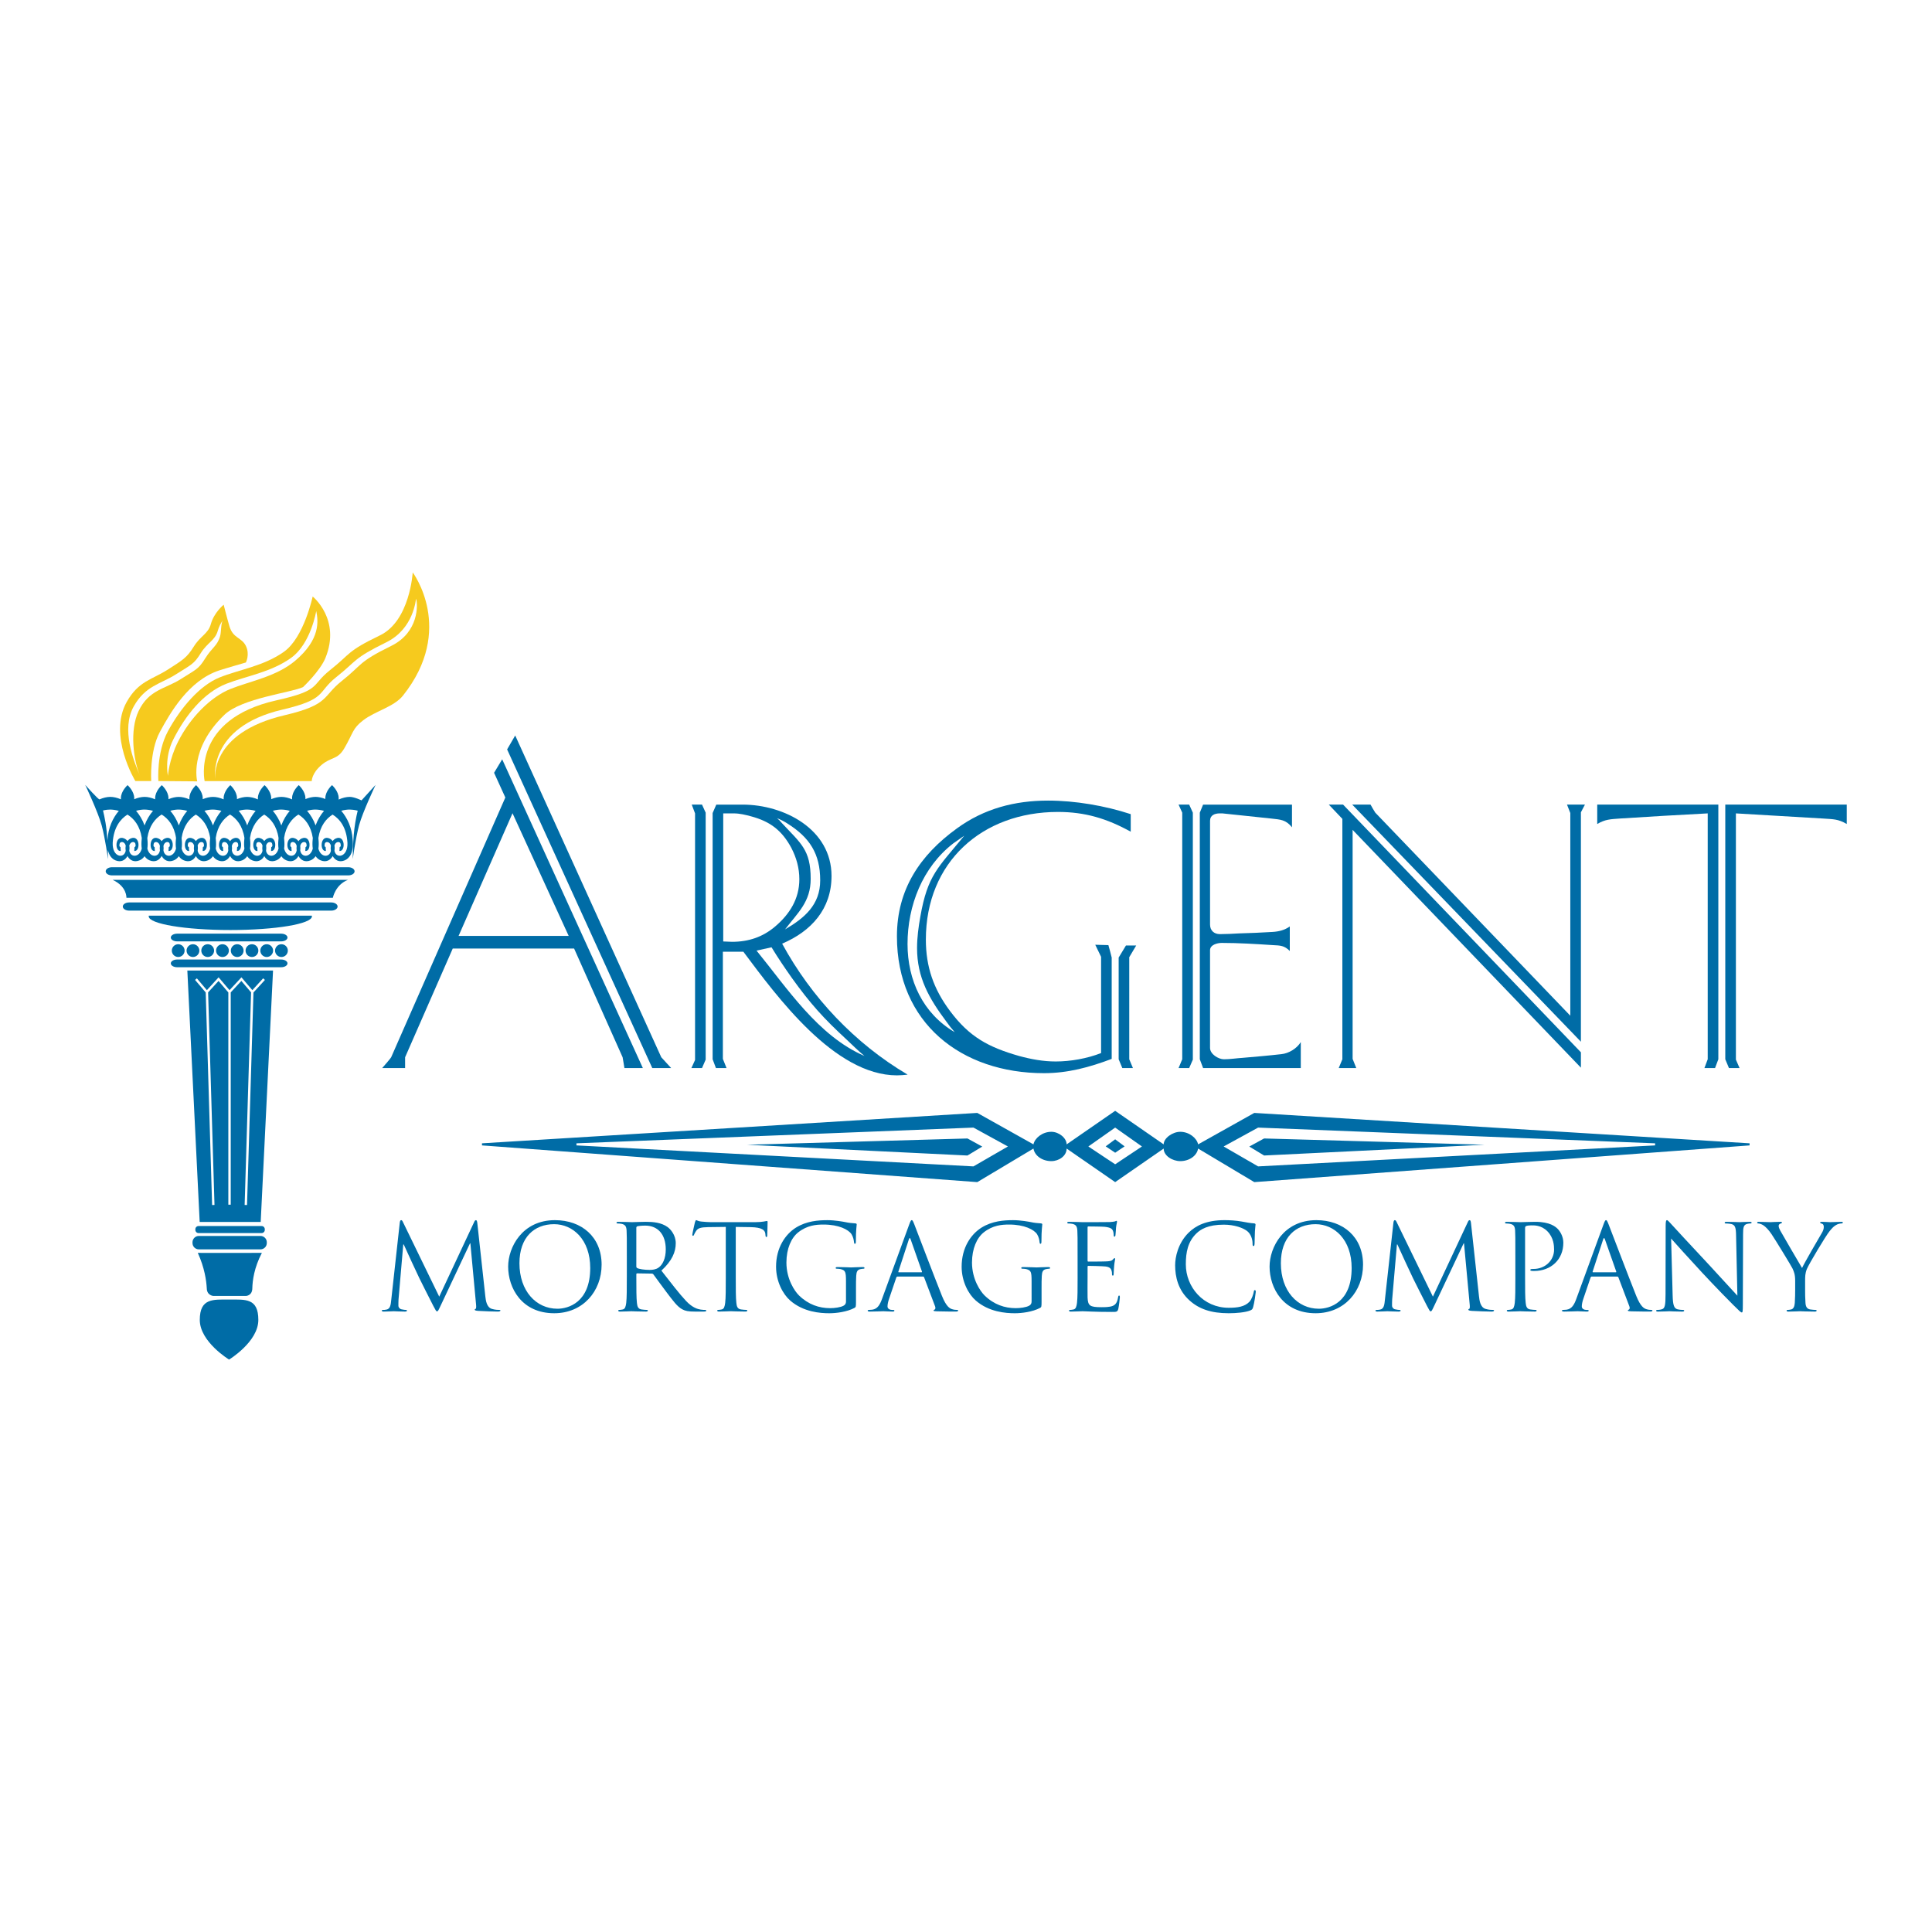 <?xml version="1.0" encoding="utf-8"?>
<!-- Generator: Adobe Illustrator 13.0.0, SVG Export Plug-In . SVG Version: 6.00 Build 14576)  -->
<!DOCTYPE svg PUBLIC "-//W3C//DTD SVG 1.0//EN" "http://www.w3.org/TR/2001/REC-SVG-20010904/DTD/svg10.dtd">
<svg version="1.0" id="Layer_1" xmlns="http://www.w3.org/2000/svg" xmlns:xlink="http://www.w3.org/1999/xlink" x="0px" y="0px"
	 width="192.756px" height="192.756px" viewBox="0 0 192.756 192.756" enable-background="new 0 0 192.756 192.756"
	 xml:space="preserve">
<g>
	<polygon fill-rule="evenodd" clip-rule="evenodd" fill="#FFFFFF" points="0,0 192.756,0 192.756,192.756 0,192.756 0,0 	"/>
	<path fill-rule="evenodd" clip-rule="evenodd" fill="#F6CA1E" d="M20.416,77.929h10.686c0,0-0.011-0.766,0.967-1.601
		c0.979-0.836,1.596-0.5,2.275-1.656c0.907-1.544,0.8-1.976,1.894-2.811c1.214-0.927,3.076-1.341,3.966-2.459
		c5.259-6.597,0.972-12.292,0.972-12.292s-0.274,4.836-3.259,6.276c-3.359,1.621-2.88,1.8-4.997,3.478
		c-1.942,1.541-0.827,2-5.348,3.011C19.076,71.778,20.416,77.929,20.416,77.929L20.416,77.929z"/>
	<path fill-rule="evenodd" clip-rule="evenodd" fill="#F6CA1E" d="M19.677,77.956l-3.878-0.032c0,0-0.202-2.833,0.954-4.967
		c1.293-2.384,3.202-4.58,5.146-5.365c1.944-0.785,4.432-1.134,6.442-2.573c1.987-1.421,2.854-5.506,2.854-5.506
		s2.848,2.288,1.27,6.139c-0.53,1.293-2.229,2.899-2.229,2.899c-1.179,0.559-6.112,1.102-7.845,2.765
		C18.827,74.732,19.677,77.956,19.677,77.956L19.677,77.956z"/>
	<path fill-rule="evenodd" clip-rule="evenodd" fill="#F6CA1E" d="M15.086,77.924c0,0-0.188-2.953,0.868-4.906
		c1.037-1.917,2.872-5.134,5.932-6.135c0.706-0.23,2.645-0.786,2.645-0.786s0.417-0.798,0-1.655
		c-0.418-0.857-1.277-0.739-1.638-1.954c-0.229-0.768-0.577-2.155-0.577-2.155s-0.963,0.783-1.274,1.916
		c-0.276,1-1.037,1.174-1.716,2.271c-0.678,1.095-1.096,1.339-2.631,2.315c-1.538,0.977-2.888,1.125-4.05,3.192
		c-1.894,3.371,0.858,7.897,0.858,7.897H15.086L15.086,77.924z"/>
	<path fill-rule="evenodd" clip-rule="evenodd" fill="#006CA6" d="M28.912,80.895c-0.334-0.092-0.635-0.121-0.846-0.124
		c-0.202-0.001-0.505,0.027-0.845,0.121c0.346,0.409,0.643,0.897,0.848,1.461C28.271,81.79,28.568,81.302,28.912,80.895
		L28.912,80.895z M29.598,84.845c-0.021-0.15-0.019-0.303,0.003-0.447c-0.104-0.483-0.57-0.467-0.617-0.217
		c-0.019,0.094-0.051,0.224,0.02,0.292l0.028,0.027l0.037-0.005l0.027,0.408c-0.634,0.077-0.588-1.663,0.354-1.248
		c0.138,0.06,0.246,0.154,0.328,0.272c0.08-0.119,0.189-0.214,0.326-0.274c0.943-0.413,0.989,1.325,0.356,1.248l0.025-0.406
		l0.037,0.005l0.028-0.027c0.07-0.068,0.039-0.2,0.02-0.292c-0.045-0.25-0.514-0.266-0.616,0.217
		c0.022,0.144,0.022,0.296,0.001,0.447l0.007,0.037c0.131,0.699,1.014,0.691,1.245-0.219c-0.039-0.256-0.047-0.559-0.01-0.916
		c0.003-0.048,0.006-0.097,0.012-0.144c-0.191-1.235-0.79-1.939-1.437-2.338c-0.641,0.401-1.238,1.11-1.429,2.338
		c0.005,0.046,0.008,0.095,0.012,0.144c0.037,0.356,0.03,0.659-0.008,0.916c0.23,0.91,1.114,0.92,1.243,0.221L29.598,84.845
		L29.598,84.845z M33.185,81.27c-0.638,0.401-1.231,1.109-1.42,2.333c0.005,0.046,0.008,0.095,0.011,0.144
		c0.038,0.356,0.029,0.659-0.01,0.916c0.231,0.908,1.109,0.92,1.245,0.226c-0.028-0.177-0.028-0.356,0-0.525
		c-0.117-0.447-0.562-0.425-0.609-0.182c-0.017,0.094-0.049,0.224,0.021,0.292L32.45,84.5l0.039-0.005l0.025,0.408
		c-0.633,0.077-0.587-1.663,0.356-1.248c0.132,0.058,0.239,0.149,0.32,0.263c0.08-0.114,0.187-0.206,0.319-0.265
		c0.943-0.413,0.989,1.325,0.356,1.248l0.025-0.406l0.039,0.005l0.027-0.027c0.07-0.068,0.039-0.2,0.021-0.292
		c-0.045-0.243-0.492-0.265-0.609,0.182c0.03,0.167,0.03,0.348,0.002,0.525c0.159,0.819,1.354,0.654,1.296-0.81
		C34.57,82.551,33.909,81.718,33.185,81.27L33.185,81.27z M30.637,80.89c0.348,0.407,0.646,0.896,0.85,1.462
		c0.204-0.561,0.497-1.049,0.841-1.454c-0.339-0.094-0.646-0.124-0.858-0.127C31.271,80.77,30.972,80.798,30.637,80.89L30.637,80.89
		z M23.813,80.89c0.348,0.407,0.646,0.896,0.85,1.462c0.204-0.561,0.498-1.049,0.841-1.454c-0.34-0.094-0.646-0.124-0.857-0.127
		C24.448,80.77,24.15,80.798,23.813,80.89L23.813,80.89z M16.99,80.89c0.348,0.407,0.646,0.896,0.851,1.462
		c0.202-0.561,0.497-1.049,0.84-1.454c-0.34-0.094-0.646-0.124-0.857-0.127C17.624,80.77,17.326,80.798,16.99,80.89L16.99,80.89z
		 M12.716,81.27c-0.716,0.452-1.376,1.288-1.472,2.808c-0.061,1.464,1.137,1.629,1.296,0.81c-0.028-0.177-0.028-0.356,0.002-0.525
		c-0.117-0.447-0.563-0.425-0.609-0.182c-0.017,0.094-0.049,0.224,0.021,0.292l0.029,0.027l0.036-0.005l0.027,0.408
		c-0.634,0.077-0.589-1.663,0.356-1.248c0.132,0.058,0.237,0.149,0.318,0.263c0.081-0.114,0.187-0.206,0.319-0.265
		c0.946-0.413,0.989,1.325,0.356,1.248l0.025-0.406l0.038,0.005l0.029-0.027c0.068-0.068,0.037-0.2,0.02-0.292
		c-0.045-0.243-0.492-0.265-0.608,0.182c0.03,0.167,0.03,0.348,0.002,0.525c0.134,0.692,1.012,0.681,1.243-0.226
		c-0.039-0.256-0.045-0.559-0.009-0.916c0.003-0.048,0.007-0.097,0.01-0.144C13.956,82.374,13.36,81.669,12.716,81.27L12.716,81.27z
		 M15.266,80.895c-0.335-0.092-0.636-0.121-0.845-0.124c-0.203-0.001-0.507,0.027-0.846,0.121c0.346,0.409,0.644,0.897,0.848,1.461
		C14.626,81.79,14.921,81.302,15.266,80.895L15.266,80.895z M15.953,84.845c-0.021-0.15-0.021-0.303,0.001-0.447
		c-0.102-0.483-0.571-0.467-0.617-0.217c-0.017,0.094-0.049,0.224,0.02,0.292l0.028,0.027l0.039-0.005l0.025,0.408
		c-0.632,0.077-0.589-1.663,0.356-1.248c0.136,0.06,0.244,0.154,0.326,0.272c0.081-0.119,0.189-0.214,0.326-0.274
		c0.943-0.413,0.989,1.325,0.356,1.248l0.025-0.406l0.039,0.005l0.027-0.027c0.07-0.068,0.038-0.2,0.021-0.292
		c-0.047-0.25-0.515-0.266-0.617,0.217c0.022,0.144,0.022,0.296,0.002,0.447l0.006,0.037c0.131,0.699,1.014,0.691,1.245-0.219
		c-0.039-0.256-0.045-0.559-0.01-0.916c0.003-0.048,0.007-0.097,0.012-0.144c-0.19-1.235-0.789-1.939-1.437-2.338
		c-0.641,0.401-1.236,1.11-1.427,2.338c0.003,0.046,0.008,0.095,0.01,0.144c0.037,0.356,0.03,0.659-0.008,0.916
		c0.231,0.91,1.114,0.92,1.245,0.221L15.953,84.845L15.953,84.845z M19.539,81.27c-0.639,0.401-1.23,1.109-1.421,2.333
		c0.005,0.046,0.008,0.095,0.011,0.144c0.037,0.356,0.03,0.659-0.008,0.916c0.229,0.908,1.109,0.92,1.243,0.226
		c-0.028-0.177-0.028-0.356,0.001-0.525c-0.117-0.447-0.563-0.425-0.609-0.182c-0.019,0.094-0.05,0.224,0.021,0.292l0.028,0.027
		l0.037-0.005l0.027,0.408c-0.634,0.077-0.589-1.663,0.355-1.248c0.134,0.058,0.239,0.149,0.319,0.263
		c0.081-0.114,0.188-0.206,0.32-0.265c0.943-0.413,0.988,1.325,0.356,1.248l0.024-0.406l0.039,0.005l0.028-0.027
		c0.068-0.068,0.037-0.2,0.02-0.292c-0.045-0.243-0.492-0.265-0.609,0.182c0.03,0.167,0.03,0.348,0.001,0.525
		c0.134,0.692,1.013,0.681,1.243-0.226c-0.039-0.256-0.045-0.559-0.008-0.916c0.001-0.048,0.007-0.097,0.01-0.144
		C20.779,82.374,20.183,81.669,19.539,81.27L19.539,81.27z M22.089,80.895c-0.334-0.092-0.636-0.121-0.846-0.124
		c-0.203-0.001-0.505,0.027-0.845,0.121c0.346,0.409,0.644,0.897,0.849,1.461C21.45,81.79,21.744,81.302,22.089,80.895
		L22.089,80.895z M24.375,83.747c0.003-0.048,0.007-0.097,0.012-0.144c-0.19-1.235-0.79-1.939-1.437-2.338
		c-0.641,0.401-1.238,1.11-1.427,2.338c0.003,0.046,0.007,0.095,0.01,0.144c0.037,0.356,0.03,0.659-0.008,0.916
		c0.231,0.91,1.114,0.92,1.244,0.221l0.007-0.039c-0.021-0.15-0.021-0.303,0.001-0.447c-0.103-0.483-0.571-0.467-0.618-0.217
		c-0.017,0.094-0.05,0.224,0.021,0.292l0.028,0.027l0.037-0.005l0.027,0.408c-0.634,0.077-0.589-1.663,0.356-1.248
		c0.136,0.06,0.245,0.154,0.326,0.272c0.081-0.119,0.189-0.214,0.327-0.274c0.943-0.413,0.988,1.325,0.356,1.248l0.025-0.406
		L23.7,84.5l0.028-0.027c0.07-0.068,0.039-0.2,0.02-0.292c-0.045-0.25-0.513-0.266-0.615,0.217c0.021,0.144,0.021,0.296,0.001,0.447
		l0.007,0.037c0.13,0.699,1.014,0.691,1.245-0.219C24.347,84.406,24.338,84.104,24.375,83.747L24.375,83.747z M26.363,81.27
		c-0.639,0.401-1.231,1.109-1.422,2.333c0.005,0.046,0.008,0.095,0.012,0.144c0.037,0.356,0.03,0.659-0.01,0.916
		c0.231,0.908,1.109,0.92,1.245,0.226c-0.028-0.177-0.028-0.356,0-0.525c-0.116-0.447-0.562-0.425-0.607-0.182
		c-0.019,0.094-0.05,0.224,0.02,0.292l0.028,0.027l0.037-0.005l0.025,0.408c-0.632,0.077-0.587-1.663,0.356-1.248
		c0.134,0.058,0.239,0.149,0.319,0.263c0.08-0.114,0.188-0.206,0.32-0.265c0.943-0.413,0.988,1.325,0.356,1.248l0.025-0.406
		l0.038,0.005l0.027-0.027c0.07-0.068,0.039-0.2,0.022-0.292c-0.045-0.243-0.492-0.265-0.609,0.182
		c0.03,0.167,0.03,0.348,0.001,0.525c0.134,0.692,1.012,0.681,1.243-0.226c-0.039-0.256-0.045-0.559-0.008-0.916
		c0.001-0.048,0.006-0.097,0.01-0.144C27.603,82.374,27.007,81.669,26.363,81.27L26.363,81.27z M10.277,80.861
		c0.082,0.33,0.169,0.736,0.251,1.223c0.097,0.576,0.155,1.205,0.19,1.777c0.003-0.039,0.007-0.076,0.01-0.114
		c0.077-1.171,0.525-2.136,1.129-2.849c-0.34-0.094-0.646-0.124-0.856-0.127C10.822,80.77,10.566,80.792,10.277,80.861
		L10.277,80.861z M29.14,79.639c0-0.722,0.666-1.305,0.666-1.305s0.666,0.583,0.666,1.305c0,0.03,0,0.06-0.001,0.088
		c0.346-0.144,0.688-0.219,1-0.223c0.31,0.002,0.648,0.074,0.989,0.212c-0.001-0.025-0.001-0.052-0.001-0.078
		c0-0.722,0.666-1.305,0.666-1.305s0.666,0.583,0.666,1.305c0,0.046-0.002,0.092-0.005,0.135c0.381-0.175,0.761-0.265,1.105-0.269
		c0.474,0.002,1.176,0.351,1.176,0.351l1.405-1.544c0,0-1.287,2.698-1.646,4.025c-0.359,1.327-0.627,3.363-0.627,3.363
		s-0.023-2.031,0.247-3.632c0.079-0.474,0.164-0.866,0.242-1.186c-0.316-0.081-0.597-0.107-0.796-0.111
		c-0.203-0.001-0.505,0.027-0.845,0.121c0.607,0.714,1.061,1.68,1.136,2.855c0.133,1.307-0.314,1.893-0.785,2.09
		c-0.559,0.232-0.977-0.017-1.206-0.423c-0.229,0.406-0.647,0.655-1.205,0.423c-0.181-0.076-0.356-0.206-0.499-0.413
		c-0.141,0.206-0.316,0.337-0.497,0.413c-0.564,0.236-0.984-0.022-1.211-0.435c-0.229,0.413-0.649,0.671-1.213,0.435
		c-0.179-0.076-0.356-0.206-0.497-0.413c-0.142,0.206-0.318,0.337-0.496,0.413c-0.56,0.232-0.978-0.017-1.207-0.423
		c-0.229,0.406-0.646,0.655-1.205,0.423c-0.181-0.076-0.356-0.206-0.498-0.413c-0.141,0.206-0.316,0.337-0.496,0.413
		c-0.565,0.236-0.985-0.022-1.213-0.435c-0.228,0.413-0.649,0.671-1.213,0.435c-0.179-0.076-0.354-0.206-0.496-0.413
		c-0.143,0.206-0.318,0.337-0.497,0.413c-0.559,0.232-0.976-0.017-1.207-0.423c-0.229,0.406-0.646,0.655-1.204,0.423
		c-0.181-0.076-0.356-0.206-0.497-0.413c-0.142,0.206-0.318,0.337-0.497,0.413c-0.564,0.236-0.985-0.022-1.213-0.435
		c-0.228,0.413-0.649,0.671-1.212,0.435c-0.18-0.076-0.355-0.206-0.497-0.413c-0.142,0.206-0.318,0.337-0.497,0.413
		c-0.559,0.232-0.975-0.017-1.206-0.423c-0.229,0.406-0.646,0.655-1.205,0.423c-0.32-0.134-0.629-0.448-0.753-1.046
		c0.017,0.554,0.012,0.927,0.012,0.927s-0.27-2.038-0.627-3.364c-0.36-1.326-1.643-4.042-1.643-4.042s1.325,1.489,1.427,1.444
		c0.37-0.163,0.736-0.247,1.071-0.251c0.331,0.002,0.696,0.085,1.062,0.245c-0.002-0.036-0.002-0.072-0.002-0.11
		c0-0.722,0.666-1.305,0.666-1.305s0.665,0.583,0.665,1.305c0,0.035,0,0.068-0.002,0.102c0.354-0.154,0.708-0.232,1.03-0.236
		c0.33,0.002,0.694,0.083,1.059,0.243c-0.001-0.035-0.001-0.07-0.001-0.108c0-0.722,0.664-1.305,0.664-1.305
		s0.666,0.583,0.666,1.305c0,0.033,0,0.065-0.001,0.097c0.352-0.15,0.699-0.227,1.019-0.231c0.334,0.002,0.701,0.085,1.071,0.248
		c-0.001-0.037-0.003-0.074-0.003-0.114c0-0.722,0.666-1.305,0.666-1.305s0.666,0.583,0.666,1.305c0,0.033,0,0.067-0.001,0.097
		c0.353-0.149,0.702-0.227,1.021-0.231c0.334,0.002,0.701,0.085,1.069,0.248c-0.002-0.037-0.002-0.076-0.002-0.114
		c0-0.722,0.665-1.305,0.665-1.305s0.666,0.583,0.666,1.305c0,0.032,0,0.062-0.002,0.092c0.348-0.146,0.694-0.222,1.01-0.226
		c0.336,0.002,0.708,0.087,1.08,0.252c-0.002-0.039-0.002-0.077-0.002-0.118c0-0.722,0.665-1.305,0.665-1.305
		s0.666,0.583,0.666,1.305c0,0.032,0,0.063-0.002,0.093c0.35-0.147,0.696-0.224,1.012-0.228c0.336,0.002,0.706,0.087,1.077,0.251
		C29.142,79.717,29.14,79.679,29.14,79.639L29.14,79.639z"/>
	<path fill-rule="evenodd" clip-rule="evenodd" fill="#006CA6" d="M11.177,86.522h23.567c0.35,0,0.633,0.183,0.633,0.409
		c0,0.224-0.283,0.407-0.633,0.407H11.177c-0.349,0-0.632-0.183-0.632-0.407C10.544,86.705,10.828,86.522,11.177,86.522
		L11.177,86.522z"/>
	<path fill-rule="evenodd" clip-rule="evenodd" fill="#006CA6" d="M12.885,90.037h20.163c0.352,0,0.634,0.183,0.634,0.408
		s-0.283,0.408-0.634,0.408H12.885c-0.35,0-0.634-0.183-0.634-0.408S12.535,90.037,12.885,90.037L12.885,90.037z"/>
	<path fill-rule="evenodd" clip-rule="evenodd" fill="#006CA6" d="M11.244,87.786c0,0.006,23.468,0,23.468,0
		c-1.254,0.482-1.504,1.787-1.504,1.787H12.612C12.612,89.572,12.689,88.458,11.244,87.786L11.244,87.786z"/>
	<path fill-rule="evenodd" clip-rule="evenodd" fill="#006CA6" d="M14.838,91.425c0-0.023,0.003-0.046,0.01-0.07H31.11
		c0.009,0.024,0.012,0.047,0.012,0.07c0,0.753-3.645,1.364-8.142,1.364C18.484,92.789,14.838,92.178,14.838,91.425L14.838,91.425z"
		/>
	<path fill-rule="evenodd" clip-rule="evenodd" fill="#006CA6" d="M17.142,94.843c0-0.353,0.286-0.637,0.637-0.637
		c0.353,0,0.639,0.284,0.639,0.637c0,0.351-0.286,0.637-0.639,0.637C17.428,95.48,17.142,95.194,17.142,94.843L17.142,94.843z"/>
	<path fill-rule="evenodd" clip-rule="evenodd" fill="#006CA6" d="M18.614,94.843c0-0.353,0.286-0.637,0.638-0.637
		c0.351,0,0.637,0.284,0.637,0.637c0,0.351-0.287,0.637-0.637,0.637C18.9,95.48,18.614,95.194,18.614,94.843L18.614,94.843z"/>
	<path fill-rule="evenodd" clip-rule="evenodd" fill="#006CA6" d="M20.084,94.843c0-0.353,0.287-0.637,0.639-0.637
		c0.352,0,0.637,0.284,0.637,0.637c0,0.351-0.286,0.637-0.637,0.637C20.371,95.48,20.084,95.194,20.084,94.843L20.084,94.843z"/>
	<path fill-rule="evenodd" clip-rule="evenodd" fill="#006CA6" d="M21.557,94.843c0-0.353,0.286-0.637,0.638-0.637
		c0.353,0,0.639,0.284,0.639,0.637c0,0.351-0.286,0.637-0.639,0.637C21.843,95.48,21.557,95.194,21.557,94.843L21.557,94.843z"/>
	<path fill-rule="evenodd" clip-rule="evenodd" fill="#006CA6" d="M23.029,94.843c0-0.353,0.286-0.637,0.637-0.637
		c0.354,0,0.637,0.284,0.637,0.637c0,0.351-0.284,0.637-0.637,0.637C23.314,95.48,23.029,95.194,23.029,94.843L23.029,94.843z"/>
	<path fill-rule="evenodd" clip-rule="evenodd" fill="#006CA6" d="M24.499,94.843c0-0.353,0.286-0.637,0.64-0.637
		c0.351,0,0.637,0.284,0.637,0.637c0,0.351-0.286,0.637-0.637,0.637C24.785,95.48,24.499,95.194,24.499,94.843L24.499,94.843z"/>
	<path fill-rule="evenodd" clip-rule="evenodd" fill="#006CA6" d="M25.972,94.843c0-0.353,0.286-0.637,0.637-0.637
		c0.353,0,0.637,0.284,0.637,0.637c0,0.351-0.284,0.637-0.637,0.637C26.258,95.48,25.972,95.194,25.972,94.843L25.972,94.843z"/>
	<path fill-rule="evenodd" clip-rule="evenodd" fill="#006CA6" d="M27.443,94.843c0-0.353,0.286-0.637,0.638-0.637
		c0.351,0,0.637,0.284,0.637,0.637c0,0.351-0.286,0.637-0.637,0.637C27.729,95.48,27.443,95.194,27.443,94.843L27.443,94.843z"/>
	<path fill-rule="evenodd" clip-rule="evenodd" fill="#006CA6" d="M17.674,93.152h10.377c0.349,0,0.632,0.172,0.632,0.385
		c0,0.212-0.283,0.385-0.632,0.385H17.674c-0.348,0-0.633-0.173-0.633-0.385C17.042,93.324,17.326,93.152,17.674,93.152
		L17.674,93.152z"/>
	<path fill-rule="evenodd" clip-rule="evenodd" fill="#006CA6" d="M17.674,95.731h10.377c0.349,0,0.632,0.172,0.632,0.385
		s-0.283,0.385-0.632,0.385H17.674c-0.348,0-0.633-0.172-0.633-0.385S17.326,95.731,17.674,95.731L17.674,95.731z"/>
	<polygon fill-rule="evenodd" clip-rule="evenodd" fill="#006CA6" points="18.691,96.829 27.241,96.829 26.01,121.913 
		19.922,121.913 18.691,96.829 	"/>
	<path fill-rule="evenodd" clip-rule="evenodd" fill="#006CA6" d="M19.809,122.322H26.1c0.176,0,0.318,0.142,0.318,0.316v0.07
		c0,0.174-0.143,0.316-0.318,0.316h-6.292c-0.176,0-0.317-0.143-0.317-0.316v-0.07C19.491,122.464,19.633,122.322,19.809,122.322
		L19.809,122.322z"/>
	<path fill-rule="evenodd" clip-rule="evenodd" fill="#006CA6" d="M19.839,123.31h6.147c0.35,0,0.633,0.283,0.633,0.633v0.073
		c0,0.35-0.283,0.634-0.633,0.634h-6.147c-0.35,0-0.634-0.284-0.634-0.634v-0.073C19.205,123.593,19.489,123.31,19.839,123.31
		L19.839,123.31z"/>
	<path fill-rule="evenodd" clip-rule="evenodd" fill="#006CA6" d="M19.933,131.688c0-2.186,1.333-2.032,2.946-2.032
		s2.896-0.153,2.896,2.032s-2.92,3.957-2.92,3.957S19.933,133.874,19.933,131.688L19.933,131.688z"/>
	<path fill-rule="evenodd" clip-rule="evenodd" fill="#006CA6" d="M19.734,124.999c0,0.017,6.393,0,6.393,0
		c-0.776,1.491-0.932,2.759-0.953,3.533c-0.007,0.75-0.636,0.765-0.636,0.765h-3.252c0,0-0.647-0.042-0.656-0.765
		C20.587,127.758,20.411,126.49,19.734,124.999L19.734,124.999z"/>
	<path fill-rule="evenodd" clip-rule="evenodd" fill="#006CA6" d="M47.625,122.056c-0.023-0.227-0.06-0.32-0.142-0.32
		c-0.083,0-0.13,0.082-0.177,0.189l-3.484,7.44l-3.625-7.452c-0.058-0.131-0.106-0.178-0.177-0.178c-0.072,0-0.106,0.082-0.13,0.213
		l-0.853,7.726c-0.047,0.449-0.083,0.911-0.473,0.983c-0.179,0.035-0.262,0.035-0.357,0.035c-0.058,0-0.118,0.023-0.118,0.058
		c0,0.084,0.083,0.107,0.202,0.107c0.319,0,0.888-0.035,0.996-0.035c0.093,0,0.662,0.035,1.101,0.035
		c0.142,0,0.214-0.023,0.214-0.107c0-0.034-0.046-0.058-0.096-0.058c-0.07,0-0.247-0.012-0.45-0.061
		c-0.177-0.035-0.308-0.189-0.308-0.366c0-0.201,0-0.415,0.012-0.604l0.473-5.499h0.049c0.13,0.321,1.457,3.163,1.564,3.378
		c0.059,0.118,1.077,2.168,1.385,2.748c0.226,0.427,0.284,0.545,0.368,0.545c0.107,0,0.143-0.107,0.392-0.629l2.902-6.159h0.036
		l0.568,6.112c0.023,0.214,0.012,0.415-0.047,0.427c-0.06,0.012-0.083,0.037-0.083,0.084c0,0.058,0.059,0.093,0.331,0.118
		c0.438,0.035,1.718,0.07,1.979,0.07c0.143,0,0.249-0.035,0.249-0.107c0-0.046-0.035-0.058-0.095-0.058c-0.119,0-0.426,0-0.77-0.107
		c-0.51-0.166-0.592-0.83-0.641-1.256L47.625,122.056L47.625,122.056z"/>
	<path fill-rule="evenodd" clip-rule="evenodd" fill="#006CA6" d="M50.699,126.368c0,2.133,1.35,4.654,4.597,4.654
		c2.855,0,4.727-2.19,4.727-4.846c0-2.76-1.99-4.441-4.657-4.441C52.096,121.735,50.699,124.449,50.699,126.368L50.699,126.368z
		 M51.825,126.035c0-2.595,1.48-3.898,3.459-3.898c1.872,0,3.602,1.529,3.602,4.373c0,3.447-2.203,4.063-3.271,4.063
		C53.482,130.573,51.825,128.797,51.825,126.035L51.825,126.035z"/>
	<path fill-rule="evenodd" clip-rule="evenodd" fill="#006CA6" d="M62.538,127.422c0,1.137,0,2.074-0.059,2.57
		c-0.047,0.344-0.107,0.604-0.343,0.653c-0.107,0.023-0.25,0.047-0.356,0.047c-0.07,0-0.096,0.034-0.096,0.069
		c0,0.072,0.061,0.096,0.191,0.096c0.354,0,1.101-0.035,1.114-0.035c0.059,0,0.805,0.035,1.457,0.035
		c0.129,0,0.189-0.035,0.189-0.096c0-0.035-0.023-0.069-0.095-0.069c-0.105,0-0.367-0.023-0.532-0.047
		c-0.356-0.049-0.426-0.31-0.463-0.653c-0.058-0.496-0.058-1.434-0.058-2.57v-0.285c0-0.058,0.023-0.093,0.082-0.093l1.459,0.023
		c0.07,0,0.105,0.023,0.154,0.069c0.236,0.309,0.792,1.103,1.292,1.754c0.674,0.889,1.089,1.47,1.599,1.741
		c0.308,0.167,0.604,0.226,1.268,0.226h0.839c0.215,0,0.286-0.023,0.286-0.096c0-0.035-0.048-0.069-0.106-0.069
		c-0.072,0-0.238,0-0.462-0.035c-0.295-0.049-0.806-0.18-1.445-0.854c-0.688-0.734-1.494-1.79-2.466-3.033
		c1.067-0.983,1.433-1.86,1.433-2.736c0-0.818-0.52-1.398-0.816-1.612c-0.629-0.45-1.422-0.521-2.168-0.521
		c-0.368,0-1.268,0.035-1.398,0.035c-0.061,0-0.807-0.035-1.34-0.035c-0.13,0-0.189,0.023-0.189,0.094
		c0,0.048,0.046,0.071,0.095,0.071c0.107,0,0.308,0.012,0.403,0.035c0.39,0.084,0.485,0.273,0.509,0.676
		c0.023,0.378,0.023,0.711,0.023,2.561V127.422L62.538,127.422z M63.487,122.493c0-0.071,0.035-0.118,0.095-0.143
		c0.117-0.034,0.438-0.071,0.793-0.071c1.268,0,2.049,0.891,2.049,2.37c0,0.9-0.308,1.541-0.723,1.825
		c-0.273,0.189-0.604,0.225-0.888,0.225c-0.522,0-1.065-0.082-1.245-0.189c-0.059-0.035-0.082-0.084-0.082-0.142V122.493
		L63.487,122.493z"/>
	<path fill-rule="evenodd" clip-rule="evenodd" fill="#006CA6" d="M73.408,122.41l1.492,0.022c1.137,0.025,1.41,0.297,1.457,0.653
		l0.012,0.13c0.013,0.166,0.037,0.201,0.095,0.201c0.047,0,0.083-0.047,0.083-0.154c0-0.13,0.036-0.946,0.036-1.303
		c0-0.07,0-0.143-0.059-0.143c-0.095,0-0.415,0.119-1.174,0.119h-4.443c-0.142,0-0.592-0.023-0.935-0.061
		c-0.319-0.023-0.438-0.141-0.522-0.141c-0.047,0-0.094,0.154-0.119,0.225c-0.023,0.096-0.259,1.114-0.259,1.232
		c0,0.07,0.023,0.105,0.058,0.105c0.047,0,0.084-0.023,0.119-0.117c0.035-0.083,0.07-0.167,0.201-0.368
		c0.189-0.284,0.475-0.366,1.209-0.38l1.753-0.022v5.012c0,1.137,0,2.074-0.061,2.57c-0.047,0.344-0.105,0.604-0.343,0.653
		c-0.107,0.023-0.25,0.047-0.354,0.047c-0.072,0-0.096,0.034-0.096,0.069c0,0.072,0.059,0.096,0.189,0.096
		c0.356,0,1.103-0.035,1.162-0.035c0.06,0,0.806,0.035,1.457,0.035c0.13,0,0.19-0.035,0.19-0.096c0-0.035-0.023-0.069-0.095-0.069
		c-0.107,0-0.366-0.023-0.534-0.047c-0.354-0.049-0.427-0.31-0.461-0.653c-0.059-0.496-0.059-1.434-0.059-2.57V122.41L73.408,122.41
		z"/>
	<path fill-rule="evenodd" clip-rule="evenodd" fill="#006CA6" d="M84.407,129.851c0,0.201-0.083,0.331-0.237,0.415
		c-0.308,0.177-0.923,0.249-1.35,0.249c-1.091,0-2.168-0.356-3.104-1.268c-0.415-0.403-1.255-1.611-1.255-3.283
		c0-1.386,0.485-2.464,1.173-3.009c0.9-0.711,1.788-0.781,2.534-0.781c1.529,0,2.489,0.509,2.785,0.959
		c0.178,0.284,0.236,0.617,0.248,0.782c0.012,0.107,0.025,0.178,0.083,0.178c0.084,0,0.107-0.059,0.107-0.249
		c0-1.185,0.082-1.516,0.082-1.682c0-0.049-0.023-0.096-0.143-0.106c-0.296-0.013-0.709-0.061-0.958-0.119
		c-0.226-0.047-1.067-0.201-1.813-0.201c-0.912,0-2.084,0.082-3.152,0.746c-1.054,0.663-1.979,2.003-1.979,3.897
		c0,1.48,0.688,2.749,1.41,3.376c1.315,1.149,2.998,1.268,3.898,1.268c0.688,0,1.755-0.13,2.512-0.531
		c0.143-0.084,0.154-0.106,0.154-0.641v-1.327c0-0.498,0-0.853,0.023-1.232c0.023-0.415,0.119-0.615,0.438-0.674
		c0.142-0.025,0.214-0.037,0.296-0.037c0.048,0,0.095-0.023,0.095-0.07c0-0.071-0.06-0.096-0.191-0.096
		c-0.354,0-1.1,0.037-1.161,0.037c-0.059,0-0.804-0.037-1.338-0.037c-0.13,0-0.189,0.024-0.189,0.096c0,0.047,0.047,0.07,0.095,0.07
		c0.105,0,0.308,0.012,0.402,0.037c0.473,0.13,0.533,0.259,0.533,1.22V129.851L84.407,129.851z"/>
	<path fill-rule="evenodd" clip-rule="evenodd" fill="#006CA6" d="M88.014,129.555c-0.214,0.592-0.45,1.042-0.995,1.114
		c-0.096,0.012-0.261,0.023-0.345,0.023c-0.058,0-0.105,0.023-0.105,0.069c0,0.072,0.07,0.096,0.224,0.096
		c0.557,0,1.209-0.035,1.34-0.035c0.129,0,0.639,0.035,0.924,0.035c0.106,0,0.177-0.023,0.177-0.096
		c0-0.046-0.036-0.069-0.119-0.069h-0.117c-0.202,0-0.451-0.107-0.451-0.345c0-0.213,0.06-0.497,0.167-0.793l0.711-2.098
		c0.023-0.059,0.059-0.094,0.117-0.094h2.547c0.059,0,0.084,0.023,0.107,0.07l1.102,2.914c0.07,0.19,0,0.298-0.072,0.321
		c-0.046,0.012-0.082,0.035-0.082,0.081c0,0.072,0.128,0.072,0.354,0.084c0.817,0.023,1.683,0.023,1.86,0.023
		c0.13,0,0.238-0.023,0.238-0.096c0-0.058-0.048-0.069-0.119-0.069c-0.119,0-0.296-0.012-0.475-0.07
		c-0.248-0.072-0.593-0.262-1.019-1.317c-0.723-1.799-2.583-6.692-2.76-7.143c-0.143-0.367-0.189-0.427-0.261-0.427
		c-0.07,0-0.117,0.07-0.26,0.462L88.014,129.555L88.014,129.555z M89.671,126.937c-0.035,0-0.059-0.023-0.035-0.084l1.042-3.198
		c0.06-0.177,0.118-0.177,0.179,0l1.124,3.198c0.014,0.047,0.014,0.084-0.046,0.084H89.671L89.671,126.937z"/>
	<path fill-rule="evenodd" clip-rule="evenodd" fill="#006CA6" d="M102.922,129.851c0,0.201-0.084,0.331-0.237,0.415
		c-0.309,0.177-0.924,0.249-1.35,0.249c-1.092,0-2.168-0.356-3.105-1.268c-0.415-0.403-1.254-1.611-1.254-3.283
		c0-1.386,0.485-2.464,1.172-3.009c0.9-0.711,1.788-0.781,2.534-0.781c1.529,0,2.489,0.509,2.785,0.959
		c0.178,0.284,0.238,0.617,0.248,0.782c0.014,0.107,0.025,0.178,0.084,0.178c0.082,0,0.106-0.059,0.106-0.249
		c0-1.185,0.083-1.516,0.083-1.682c0-0.049-0.024-0.096-0.143-0.106c-0.297-0.013-0.711-0.061-0.959-0.119
		c-0.226-0.047-1.067-0.201-1.813-0.201c-0.911,0-2.086,0.082-3.151,0.746c-1.054,0.663-1.979,2.003-1.979,3.897
		c0,1.48,0.688,2.749,1.41,3.376c1.315,1.149,2.998,1.268,3.898,1.268c0.688,0,1.755-0.13,2.513-0.531
		c0.142-0.084,0.153-0.106,0.153-0.641v-1.327c0-0.498,0-0.853,0.023-1.232c0.023-0.415,0.119-0.615,0.438-0.674
		c0.143-0.025,0.215-0.037,0.296-0.037c0.047,0,0.096-0.023,0.096-0.07c0-0.071-0.061-0.096-0.189-0.096
		c-0.355,0-1.103,0.037-1.162,0.037c-0.059,0-0.805-0.037-1.338-0.037c-0.131,0-0.189,0.024-0.189,0.096
		c0,0.047,0.047,0.07,0.094,0.07c0.106,0,0.31,0.012,0.403,0.037c0.473,0.13,0.533,0.259,0.533,1.22V129.851L102.922,129.851z"/>
	<path fill-rule="evenodd" clip-rule="evenodd" fill="#006CA6" d="M107.513,127.422c0,1.137,0,2.074-0.061,2.57
		c-0.047,0.344-0.107,0.604-0.344,0.653c-0.106,0.023-0.248,0.047-0.355,0.047c-0.07,0-0.094,0.034-0.094,0.069
		c0,0.072,0.059,0.096,0.188,0.096c0.355,0,1.104-0.035,1.161-0.035c0.343,0,1.138,0.07,2.926,0.07c0.464,0,0.558,0,0.641-0.308
		c0.059-0.249,0.154-1.054,0.154-1.149c0-0.084,0-0.177-0.072-0.177c-0.059,0-0.082,0.046-0.105,0.177
		c-0.083,0.487-0.226,0.723-0.533,0.854c-0.308,0.13-0.83,0.13-1.138,0.13c-1.16,0-1.338-0.153-1.373-0.972
		c-0.014-0.249,0-1.623,0-2.025v-1.043c0-0.048,0.023-0.083,0.081-0.083c0.201,0,1.376,0.025,1.695,0.06
		c0.462,0.048,0.569,0.248,0.615,0.415c0.047,0.154,0.047,0.273,0.047,0.391c0,0.06,0.025,0.106,0.084,0.106
		c0.084,0,0.084-0.131,0.084-0.224c0-0.084,0.022-0.522,0.047-0.76c0.034-0.39,0.095-0.593,0.095-0.663
		c0-0.071-0.025-0.095-0.061-0.095c-0.046,0-0.095,0.059-0.177,0.153c-0.107,0.119-0.272,0.143-0.558,0.166
		c-0.272,0.023-1.729,0.023-1.883,0.023c-0.061,0-0.07-0.035-0.07-0.119v-3.269c0-0.083,0.023-0.118,0.07-0.118
		c0.13,0,1.422,0.012,1.622,0.035c0.641,0.071,0.76,0.214,0.842,0.402c0.059,0.143,0.072,0.344,0.072,0.427
		c0,0.096,0.022,0.154,0.093,0.154c0.049,0,0.072-0.07,0.084-0.131c0.023-0.142,0.047-0.664,0.059-0.781
		c0.037-0.333,0.096-0.475,0.096-0.557c0-0.061-0.012-0.107-0.047-0.107c-0.061,0-0.107,0.047-0.168,0.059
		c-0.094,0.025-0.284,0.049-0.509,0.061c-0.272,0.012-2.629,0.012-2.713,0.012c-0.058,0-0.806-0.035-1.338-0.035
		c-0.131,0-0.19,0.023-0.19,0.094c0,0.048,0.048,0.071,0.095,0.071c0.107,0,0.308,0.012,0.403,0.035
		c0.39,0.084,0.485,0.273,0.51,0.676c0.024,0.378,0.024,0.711,0.024,2.561V127.422L107.513,127.422z"/>
	<path fill-rule="evenodd" clip-rule="evenodd" fill="#006CA6" d="M122.586,131.022c0.758,0,1.66-0.081,2.133-0.272
		c0.213-0.093,0.236-0.118,0.308-0.343c0.119-0.402,0.262-1.434,0.262-1.517c0-0.094-0.024-0.178-0.084-0.178
		c-0.07,0-0.096,0.047-0.118,0.178c-0.035,0.214-0.189,0.734-0.438,0.995c-0.474,0.486-1.173,0.592-2.062,0.592
		c-2.536,0-4.277-2.072-4.277-4.336c0-1.208,0.202-2.263,1.065-3.091c0.417-0.403,1.149-0.865,2.726-0.865
		c1.044,0,1.955,0.319,2.37,0.674c0.308,0.261,0.498,0.748,0.498,1.21c0,0.166,0.013,0.249,0.095,0.249
		c0.071,0,0.095-0.072,0.106-0.249s0.012-0.83,0.035-1.222c0.023-0.426,0.06-0.568,0.06-0.662c0-0.072-0.024-0.119-0.155-0.13
		c-0.378-0.023-0.758-0.096-1.207-0.18c-0.581-0.105-1.245-0.141-1.719-0.141c-1.825,0-2.901,0.556-3.613,1.267
		c-1.054,1.056-1.326,2.44-1.326,3.235c0,1.126,0.284,2.476,1.434,3.507C119.611,130.585,120.808,131.022,122.586,131.022
		L122.586,131.022z"/>
	<path fill-rule="evenodd" clip-rule="evenodd" fill="#006CA6" d="M126.666,126.368c0,2.133,1.351,4.654,4.597,4.654
		c2.856,0,4.728-2.19,4.728-4.846c0-2.76-1.99-4.441-4.655-4.441C128.064,121.735,126.666,124.449,126.666,126.368L126.666,126.368z
		 M127.792,126.035c0-2.595,1.48-3.898,3.459-3.898c1.872,0,3.603,1.529,3.603,4.373c0,3.447-2.203,4.063-3.271,4.063
		C129.45,130.573,127.792,128.797,127.792,126.035L127.792,126.035z"/>
	<path fill-rule="evenodd" clip-rule="evenodd" fill="#006CA6" d="M146.764,122.056c-0.023-0.227-0.059-0.32-0.142-0.32
		s-0.131,0.082-0.178,0.189l-3.483,7.44l-3.625-7.452c-0.06-0.131-0.107-0.178-0.179-0.178c-0.07,0-0.106,0.082-0.131,0.213
		l-0.853,7.726c-0.047,0.449-0.082,0.911-0.474,0.983c-0.178,0.035-0.261,0.035-0.354,0.035c-0.061,0-0.118,0.023-0.118,0.058
		c0,0.084,0.081,0.107,0.2,0.107c0.319,0,0.89-0.035,0.995-0.035c0.096,0,0.664,0.035,1.103,0.035c0.143,0,0.213-0.023,0.213-0.107
		c0-0.034-0.047-0.058-0.095-0.058c-0.071,0-0.248-0.012-0.45-0.061c-0.178-0.035-0.309-0.189-0.309-0.366
		c0-0.201,0-0.415,0.012-0.604l0.475-5.499h0.047c0.131,0.321,1.457,3.163,1.564,3.378c0.059,0.118,1.079,2.168,1.387,2.748
		c0.225,0.427,0.284,0.545,0.366,0.545c0.107,0,0.143-0.107,0.392-0.629l2.902-6.159h0.035l0.568,6.112
		c0.024,0.214,0.014,0.415-0.047,0.427c-0.058,0.012-0.083,0.037-0.083,0.084c0,0.058,0.06,0.093,0.333,0.118
		c0.438,0.035,1.718,0.07,1.979,0.07c0.141,0,0.248-0.035,0.248-0.107c0-0.046-0.036-0.058-0.094-0.058
		c-0.119,0-0.427,0-0.771-0.107c-0.509-0.166-0.592-0.83-0.639-1.256L146.764,122.056L146.764,122.056z"/>
	<path fill-rule="evenodd" clip-rule="evenodd" fill="#006CA6" d="M151.188,127.422c0,1.137,0,2.074-0.059,2.57
		c-0.047,0.344-0.107,0.604-0.343,0.653c-0.107,0.023-0.25,0.047-0.356,0.047c-0.07,0-0.096,0.034-0.096,0.069
		c0,0.072,0.061,0.096,0.19,0.096c0.356,0,1.103-0.035,1.138-0.035c0.059,0,0.805,0.035,1.457,0.035
		c0.131,0,0.189-0.035,0.189-0.096c0-0.035-0.023-0.069-0.094-0.069c-0.107,0-0.368-0.023-0.533-0.047
		c-0.354-0.049-0.427-0.31-0.462-0.653c-0.061-0.496-0.061-1.434-0.061-2.57v-4.87c0-0.119,0.023-0.201,0.096-0.224
		c0.106-0.049,0.308-0.072,0.509-0.072c0.272,0,0.995-0.047,1.624,0.592c0.627,0.641,0.664,1.434,0.664,1.825
		c0,1.091-0.902,1.931-2.052,1.931c-0.247,0-0.318,0.014-0.318,0.107c0,0.06,0.071,0.083,0.13,0.083
		c0.059,0.012,0.188,0.012,0.248,0.012c1.683,0,2.916-1.137,2.916-2.82c0-0.627-0.332-1.16-0.593-1.41
		c-0.19-0.177-0.723-0.674-2.203-0.674c-0.547,0-1.233,0.035-1.494,0.035c-0.095,0-0.805-0.035-1.338-0.035
		c-0.131,0-0.188,0.023-0.188,0.094c0,0.048,0.046,0.071,0.093,0.071c0.107,0,0.308,0.012,0.403,0.035
		c0.392,0.084,0.485,0.273,0.509,0.676c0.023,0.378,0.023,0.711,0.023,2.561V127.422L151.188,127.422z"/>
	<path fill-rule="evenodd" clip-rule="evenodd" fill="#006CA6" d="M157.281,129.555c-0.213,0.592-0.45,1.042-0.996,1.114
		c-0.096,0.012-0.261,0.023-0.343,0.023c-0.061,0-0.106,0.023-0.106,0.069c0,0.072,0.071,0.096,0.226,0.096
		c0.556,0,1.208-0.035,1.338-0.035c0.131,0,0.64,0.035,0.924,0.035c0.106,0,0.179-0.023,0.179-0.096
		c0-0.046-0.037-0.069-0.119-0.069h-0.118c-0.201,0-0.45-0.107-0.45-0.345c0-0.213,0.059-0.497,0.165-0.793l0.711-2.098
		c0.024-0.059,0.06-0.094,0.119-0.094h2.548c0.059,0,0.082,0.023,0.105,0.07l1.103,2.914c0.071,0.19,0,0.298-0.072,0.321
		c-0.047,0.012-0.082,0.035-0.082,0.081c0,0.072,0.131,0.072,0.354,0.084c0.818,0.023,1.684,0.023,1.86,0.023
		c0.131,0,0.238-0.023,0.238-0.096c0-0.058-0.049-0.069-0.119-0.069c-0.119,0-0.296-0.012-0.474-0.07
		c-0.25-0.072-0.592-0.262-1.019-1.317c-0.723-1.799-2.583-6.692-2.762-7.143c-0.143-0.367-0.189-0.427-0.26-0.427
		c-0.071,0-0.118,0.07-0.261,0.462L157.281,129.555L157.281,129.555z M158.94,126.937c-0.037,0-0.061-0.023-0.037-0.084l1.044-3.198
		c0.059-0.177,0.117-0.177,0.178,0l1.125,3.198c0.013,0.047,0.013,0.084-0.048,0.084H158.94L158.94,126.937z"/>
	<path fill-rule="evenodd" clip-rule="evenodd" fill="#006CA6" d="M166.728,123.57c0.38,0.427,1.718,1.921,3.093,3.401
		c1.255,1.352,2.961,3.093,3.092,3.21c0.629,0.629,0.771,0.76,0.864,0.76c0.084,0,0.107-0.061,0.107-0.842l0.023-6.944
		c0-0.709,0.048-0.97,0.438-1.054c0.143-0.035,0.227-0.035,0.285-0.035c0.083,0,0.13-0.034,0.13-0.083
		c0-0.07-0.082-0.082-0.212-0.082c-0.486,0-0.877,0.035-1.007,0.035c-0.131,0-0.699-0.035-1.232-0.035
		c-0.143,0-0.236,0.012-0.236,0.082c0,0.049,0.012,0.083,0.094,0.083c0.095,0,0.368,0.012,0.58,0.059
		c0.368,0.096,0.45,0.356,0.462,1.126l0.131,6.019c-0.379-0.391-1.67-1.836-2.843-3.093c-1.825-1.953-3.592-3.86-3.769-4.063
		c-0.119-0.118-0.319-0.378-0.413-0.378c-0.096,0-0.131,0.129-0.131,0.593l-0.012,6.788c0,1.079-0.06,1.422-0.356,1.506
		c-0.178,0.059-0.392,0.07-0.486,0.07c-0.06,0-0.094,0.023-0.094,0.069c0,0.084,0.069,0.096,0.188,0.096
		c0.534,0,1.031-0.035,1.138-0.035c0.107,0,0.581,0.035,1.257,0.035c0.142,0,0.212-0.023,0.212-0.096
		c0-0.046-0.035-0.069-0.094-0.069c-0.106,0-0.368-0.012-0.592-0.07c-0.321-0.096-0.44-0.403-0.464-1.375L166.728,123.57
		L166.728,123.57z"/>
	<path fill-rule="evenodd" clip-rule="evenodd" fill="#006CA6" d="M179.102,128.809c0,0.188,0,0.688-0.035,1.184
		c-0.024,0.344-0.131,0.604-0.368,0.653c-0.105,0.023-0.247,0.047-0.354,0.047c-0.07,0-0.096,0.034-0.096,0.069
		c0,0.072,0.061,0.096,0.191,0.096c0.354,0,1.1-0.035,1.16-0.035c0.059,0,0.805,0.035,1.457,0.035c0.131,0,0.188-0.035,0.188-0.096
		c0-0.035-0.022-0.069-0.093-0.069c-0.107,0-0.368-0.023-0.533-0.047c-0.357-0.049-0.463-0.31-0.486-0.653
		c-0.036-0.496-0.036-0.995-0.036-1.184v-1.02c0-0.391,0-0.759,0.178-1.186c0.214-0.509,1.871-3.292,2.263-3.768
		c0.261-0.319,0.392-0.461,0.628-0.604c0.19-0.119,0.416-0.166,0.545-0.166c0.096,0,0.153-0.034,0.153-0.095
		c0-0.047-0.07-0.07-0.153-0.07c-0.225,0-1.077,0.035-1.149,0.035c-0.094,0-0.473-0.035-0.781-0.035
		c-0.119,0-0.189,0.023-0.189,0.07c0,0.061,0.07,0.084,0.178,0.118c0.143,0.035,0.189,0.166,0.189,0.332
		c0,0.153-0.047,0.355-0.201,0.604c-0.237,0.392-1.741,2.986-1.967,3.484c-0.213-0.345-1.991-3.4-2.18-3.744
		c-0.096-0.179-0.154-0.319-0.154-0.463c0-0.094,0.059-0.166,0.154-0.213c0.106-0.047,0.177-0.058,0.177-0.106
		c0-0.047-0.022-0.082-0.154-0.082c-0.461,0-0.911,0.035-0.995,0.035c-0.059,0-0.948-0.035-1.173-0.035
		c-0.106,0-0.153,0.035-0.153,0.082c0,0.06,0.059,0.083,0.118,0.083c0.106,0,0.332,0.07,0.509,0.189
		c0.215,0.143,0.511,0.438,0.807,0.877c0.415,0.617,2.002,3.223,2.085,3.412c0.155,0.343,0.272,0.604,0.272,1.244V128.809
		L179.102,128.809z"/>
	<path fill-rule="evenodd" clip-rule="evenodd" fill="#006CA6" d="M111.26,117.94l4.84-3.348c0,0.732,0.891,1.254,1.654,1.254
		c0.891,0,1.655-0.521,1.782-1.254l5.604,3.348l49.416-3.663v-0.208l-49.416-3.033l-5.604,3.139
		c-0.127-0.628-0.892-1.255-1.782-1.255c-0.764,0-1.654,0.627-1.654,1.255l-4.84-3.348l-4.842,3.348
		c0-0.628-0.763-1.255-1.527-1.255c-0.892,0-1.656,0.627-1.783,1.255l-5.604-3.139l-49.416,3.033v0.208l49.416,3.663l5.604-3.348
		c0.127,0.732,0.892,1.254,1.783,1.254c0.765,0,1.527-0.521,1.527-1.254L111.26,117.94L111.26,117.94z M126.121,115.285
		l-1.479-0.892l1.476-0.808l21.998,0.625L126.121,115.285L126.121,115.285z M122.084,114.384l3.438-1.884l39.608,1.569v0.208
		l-39.608,2.094L122.084,114.384L122.084,114.384z M97.122,116.371l-39.609-2.094v-0.208l39.609-1.569l3.438,1.884L97.122,116.371
		L97.122,116.371z M96.527,113.586l1.475,0.808l-1.479,0.892l-21.995-1.074L96.527,113.586L96.527,113.586z M108.584,114.384
		l2.676-1.884l2.673,1.884l-2.673,1.778L108.584,114.384L108.584,114.384z M112.203,114.373l-0.943,0.634l-0.945-0.634l0.945-0.704
		L112.203,114.373L112.203,114.373z"/>
	<polygon fill="#FFFFFF" points="23.02,99.011 23.02,120.193 22.781,120.193 22.781,99.016 21.804,97.869 20.763,99.009 
		21.4,120.219 21.162,120.226 20.524,99.018 19.46,97.766 19.642,97.611 20.641,98.788 21.72,97.607 21.811,97.508 21.899,97.611 
		22.901,98.788 23.997,97.607 24.088,97.509 24.176,97.611 25.177,98.788 26.255,97.607 26.431,97.77 25.288,99.021 24.647,120.226 
		24.408,120.219 25.049,99.006 24.08,97.868 23.02,99.011 	"/>
	<path fill-rule="evenodd" clip-rule="evenodd" fill="#006CA6" d="M66.961,106.56c-0.088-0.09-0.985-1.077-0.985-1.077
		L51.402,73.379l-0.807,1.39l14.482,31.791H66.961L66.961,106.56z M64.137,106.56L50.103,75.756l-0.809,1.345l1.123,2.466
		l-11.391,25.916c0,0.046-0.806,0.987-0.896,1.077h2.287v-1.077l4.754-10.85h12.106l4.841,10.85c0,0.046,0.181,0.987,0.181,1.077
		H64.137L64.137,106.56z M56.738,93.376H45.753l5.381-12.24L56.738,93.376L56.738,93.376z"/>
	<path fill-rule="evenodd" clip-rule="evenodd" fill="#006CA6" d="M90.555,107.217c-5.257-3.103-9.601-7.703-12.521-13.068
		c2.92-1.241,4.928-3.468,4.928-6.753c0-4.674-4.746-7.119-8.869-7.119h-2.628l-0.366,0.84v24.567l0.329,0.876h1.059l-0.366-0.913
		V94.952h2.044c3.359,4.491,9.09,12.337,15.332,12.337C89.86,107.289,90.189,107.254,90.555,107.217L90.555,107.217z M70.405,105.72
		V81.079l-0.365-0.803h-1.024l0.33,0.876v24.604l-0.365,0.803h1.059L70.405,105.72L70.405,105.72z M81.831,87.833
		c0,2.445-1.569,3.76-3.505,4.893c1.278-1.679,2.556-2.738,2.556-5.038c0-2.921-0.987-3.542-2.886-5.584
		c-0.146-0.184-0.291-0.33-0.473-0.475c0.364,0.146,0.729,0.328,1.059,0.547C80.772,83.562,81.831,85.167,81.831,87.833
		L81.831,87.833z M79.75,87.724c0,1.936-0.949,3.468-2.409,4.709c-1.241,1.059-2.665,1.532-4.307,1.532
		c-0.293,0-0.584-0.035-0.877-0.035V81.152h1.059c0.583,0,1.167,0.146,1.716,0.293c1.897,0.51,3.064,1.387,4.015,3.139
		C79.457,85.57,79.75,86.593,79.75,87.724L79.75,87.724z M86.247,105.355c-4.635-2.01-7.702-6.753-10.768-10.514l1.498-0.328
		c0.62,1.022,1.313,2.044,2.007,3.029c1.862,2.592,3.175,4.052,5.512,6.205C85.079,104.296,85.627,104.844,86.247,105.355
		L86.247,105.355z"/>
	<path fill-rule="evenodd" clip-rule="evenodd" fill="#006CA6" d="M113.36,94.331h-1.022l-0.729,1.205v10.148l0.364,0.876h1.059
		l-0.366-0.876V95.499L113.36,94.331L113.36,94.331z M112.813,82.978v-1.751c-2.556-0.84-5.549-1.352-8.251-1.352
		c-3.321,0-6.388,0.803-9.09,2.775c-3.687,2.665-5.985,6.096-5.985,10.768c0,8.652,6.423,13.652,14.674,13.652
		c2.372,0,4.527-0.584,6.753-1.424V95.536c0-0.037-0.292-1.132-0.329-1.241l-1.312-0.037l0.583,1.204v9.601
		c-1.387,0.549-3.065,0.84-4.526,0.84c-1.241,0-2.445-0.219-3.65-0.547c-3.065-0.877-4.965-1.898-6.898-4.49
		c-1.643-2.191-2.409-4.417-2.409-7.118c0-7.74,5.621-12.741,13.176-12.741C108.25,81.007,110.439,81.665,112.813,82.978
		L112.813,82.978z M96.204,83.379c-2.628,3.213-3.65,3.906-4.381,8.068c-0.182,1.022-0.328,2.079-0.328,3.14
		c0,2.956,1.205,5.037,2.921,7.335c0.254,0.366,0.546,0.731,0.838,1.059c-3.176-1.86-4.709-5.183-4.709-8.797
		c0-3.833,1.498-7.665,4.563-10.039C95.473,83.891,95.839,83.635,96.204,83.379L96.204,83.379z"/>
	<path fill-rule="evenodd" clip-rule="evenodd" fill="#006CA6" d="M129.779,106.56v-2.591c-0.401,0.655-1.204,1.13-1.936,1.204
		c-1.276,0.146-2.555,0.254-3.832,0.365c-0.621,0.036-1.278,0.146-1.898,0.146c-0.548,0-1.387-0.511-1.387-1.131v-9.748
		c0-0.547,0.73-0.73,1.167-0.73c1.68,0,3.433,0.109,5.11,0.22c0.731,0.036,1.133,0.036,1.68,0.583v-2.446
		c-0.511,0.365-1.096,0.51-1.715,0.547c-1.133,0.074-2.227,0.111-3.359,0.147c-0.62,0.035-1.277,0.072-1.898,0.072
		c-0.584,0-0.984-0.364-0.984-0.948V81.884c0-0.549,0.475-0.731,0.949-0.731c0.109,0,0.183,0,0.291,0
		c1.606,0.183,3.249,0.328,4.855,0.512c0.95,0.109,1.46,0.109,2.08,0.875v-2.263h-8.869l-0.329,0.803v24.604l0.329,0.876H129.779
		L129.779,106.56z M119.01,105.72V81.079l-0.365-0.803h-1.059l0.366,0.803v24.604l-0.366,0.876h1.059L119.01,105.72L119.01,105.72z"
		/>
	<path fill-rule="evenodd" clip-rule="evenodd" fill="#006CA6" d="M158.129,80.276h-1.788l0.329,0.84v20.223l-19.457-20.26
		c-0.036-0.035-0.438-0.729-0.475-0.803h-1.825l22.814,23.655V81.044L158.129,80.276L158.129,80.276z M157.728,106.523v-1.534
		L134,80.276h-1.424l1.352,1.423v23.984l-0.364,0.876h1.751l-0.364-0.913V82.796L157.728,106.523L157.728,106.523z"/>
	<path fill-rule="evenodd" clip-rule="evenodd" fill="#006CA6" d="M184.252,82.211v-1.935h-12.12v25.407l0.365,0.876h1.059
		l-0.365-0.84V81.152l8.688,0.512C182.9,81.737,183.375,81.7,184.252,82.211L184.252,82.211z M171.439,105.684V80.276h-12.083v1.935
		c0.804-0.475,1.313-0.475,2.262-0.547c2.921-0.184,5.842-0.366,8.761-0.512v24.531l-0.327,0.876h1.059L171.439,105.684
		L171.439,105.684z"/>
	<path fill-rule="evenodd" clip-rule="evenodd" fill="#FFFFFF" d="M41.512,59.735c-0.028,0.022-0.201,2.986-2.975,4.348
		c-3.345,1.643-2.878,1.798-4.995,3.478c-1.941,1.539-0.873,2.185-5.383,3.242c-7.533,1.767-6.69,6.944-6.69,6.944
		s-0.612-4.621,6.921-6.387c4.51-1.058,3.752-1.867,5.694-3.406c2.117-1.68,1.604-1.87,4.95-3.513
		C41.808,63.078,41.696,60.289,41.512,59.735L41.512,59.735z"/>
	<path fill-rule="evenodd" clip-rule="evenodd" fill="#FFFFFF" d="M31.55,60.96c0.213,1.012,0.418,2.835-2.098,4.961
		c-1.887,1.596-4.54,2.042-6.482,2.827c-1.944,0.785-3.987,2.829-5.206,5.252c-0.908,1.806-1.012,3.406-1.012,3.406
		s-0.375-1.813,0.532-3.618c1.219-2.424,3.034-4.684,5.31-5.574c1.95-0.763,4.431-1.134,6.44-2.572
		C31.022,64.22,31.55,60.96,31.55,60.96L31.55,60.96z"/>
	<path fill-rule="evenodd" clip-rule="evenodd" fill="#FFFFFF" d="M22.235,61.88c-0.203,0.29-0.392,0.638-0.499,1.029
		c-0.274,1-1.035,1.174-1.715,2.27c-0.679,1.096-0.933,1.123-2.469,2.1c-1.537,0.977-3.044,1.125-4.206,3.193
		c-1.274,2.269-0.04,5.39,0.639,6.972c-0.679-1.583-1.065-4.577-0.161-6.494c1.014-2.143,2.67-2.217,4.206-3.193
		c1.536-0.977,1.771-0.979,2.449-2.076c0.678-1.096,1.215-1.235,1.489-2.235C22.077,63.054,22.032,62.169,22.235,61.88L22.235,61.88
		z"/>
</g>
</svg>
